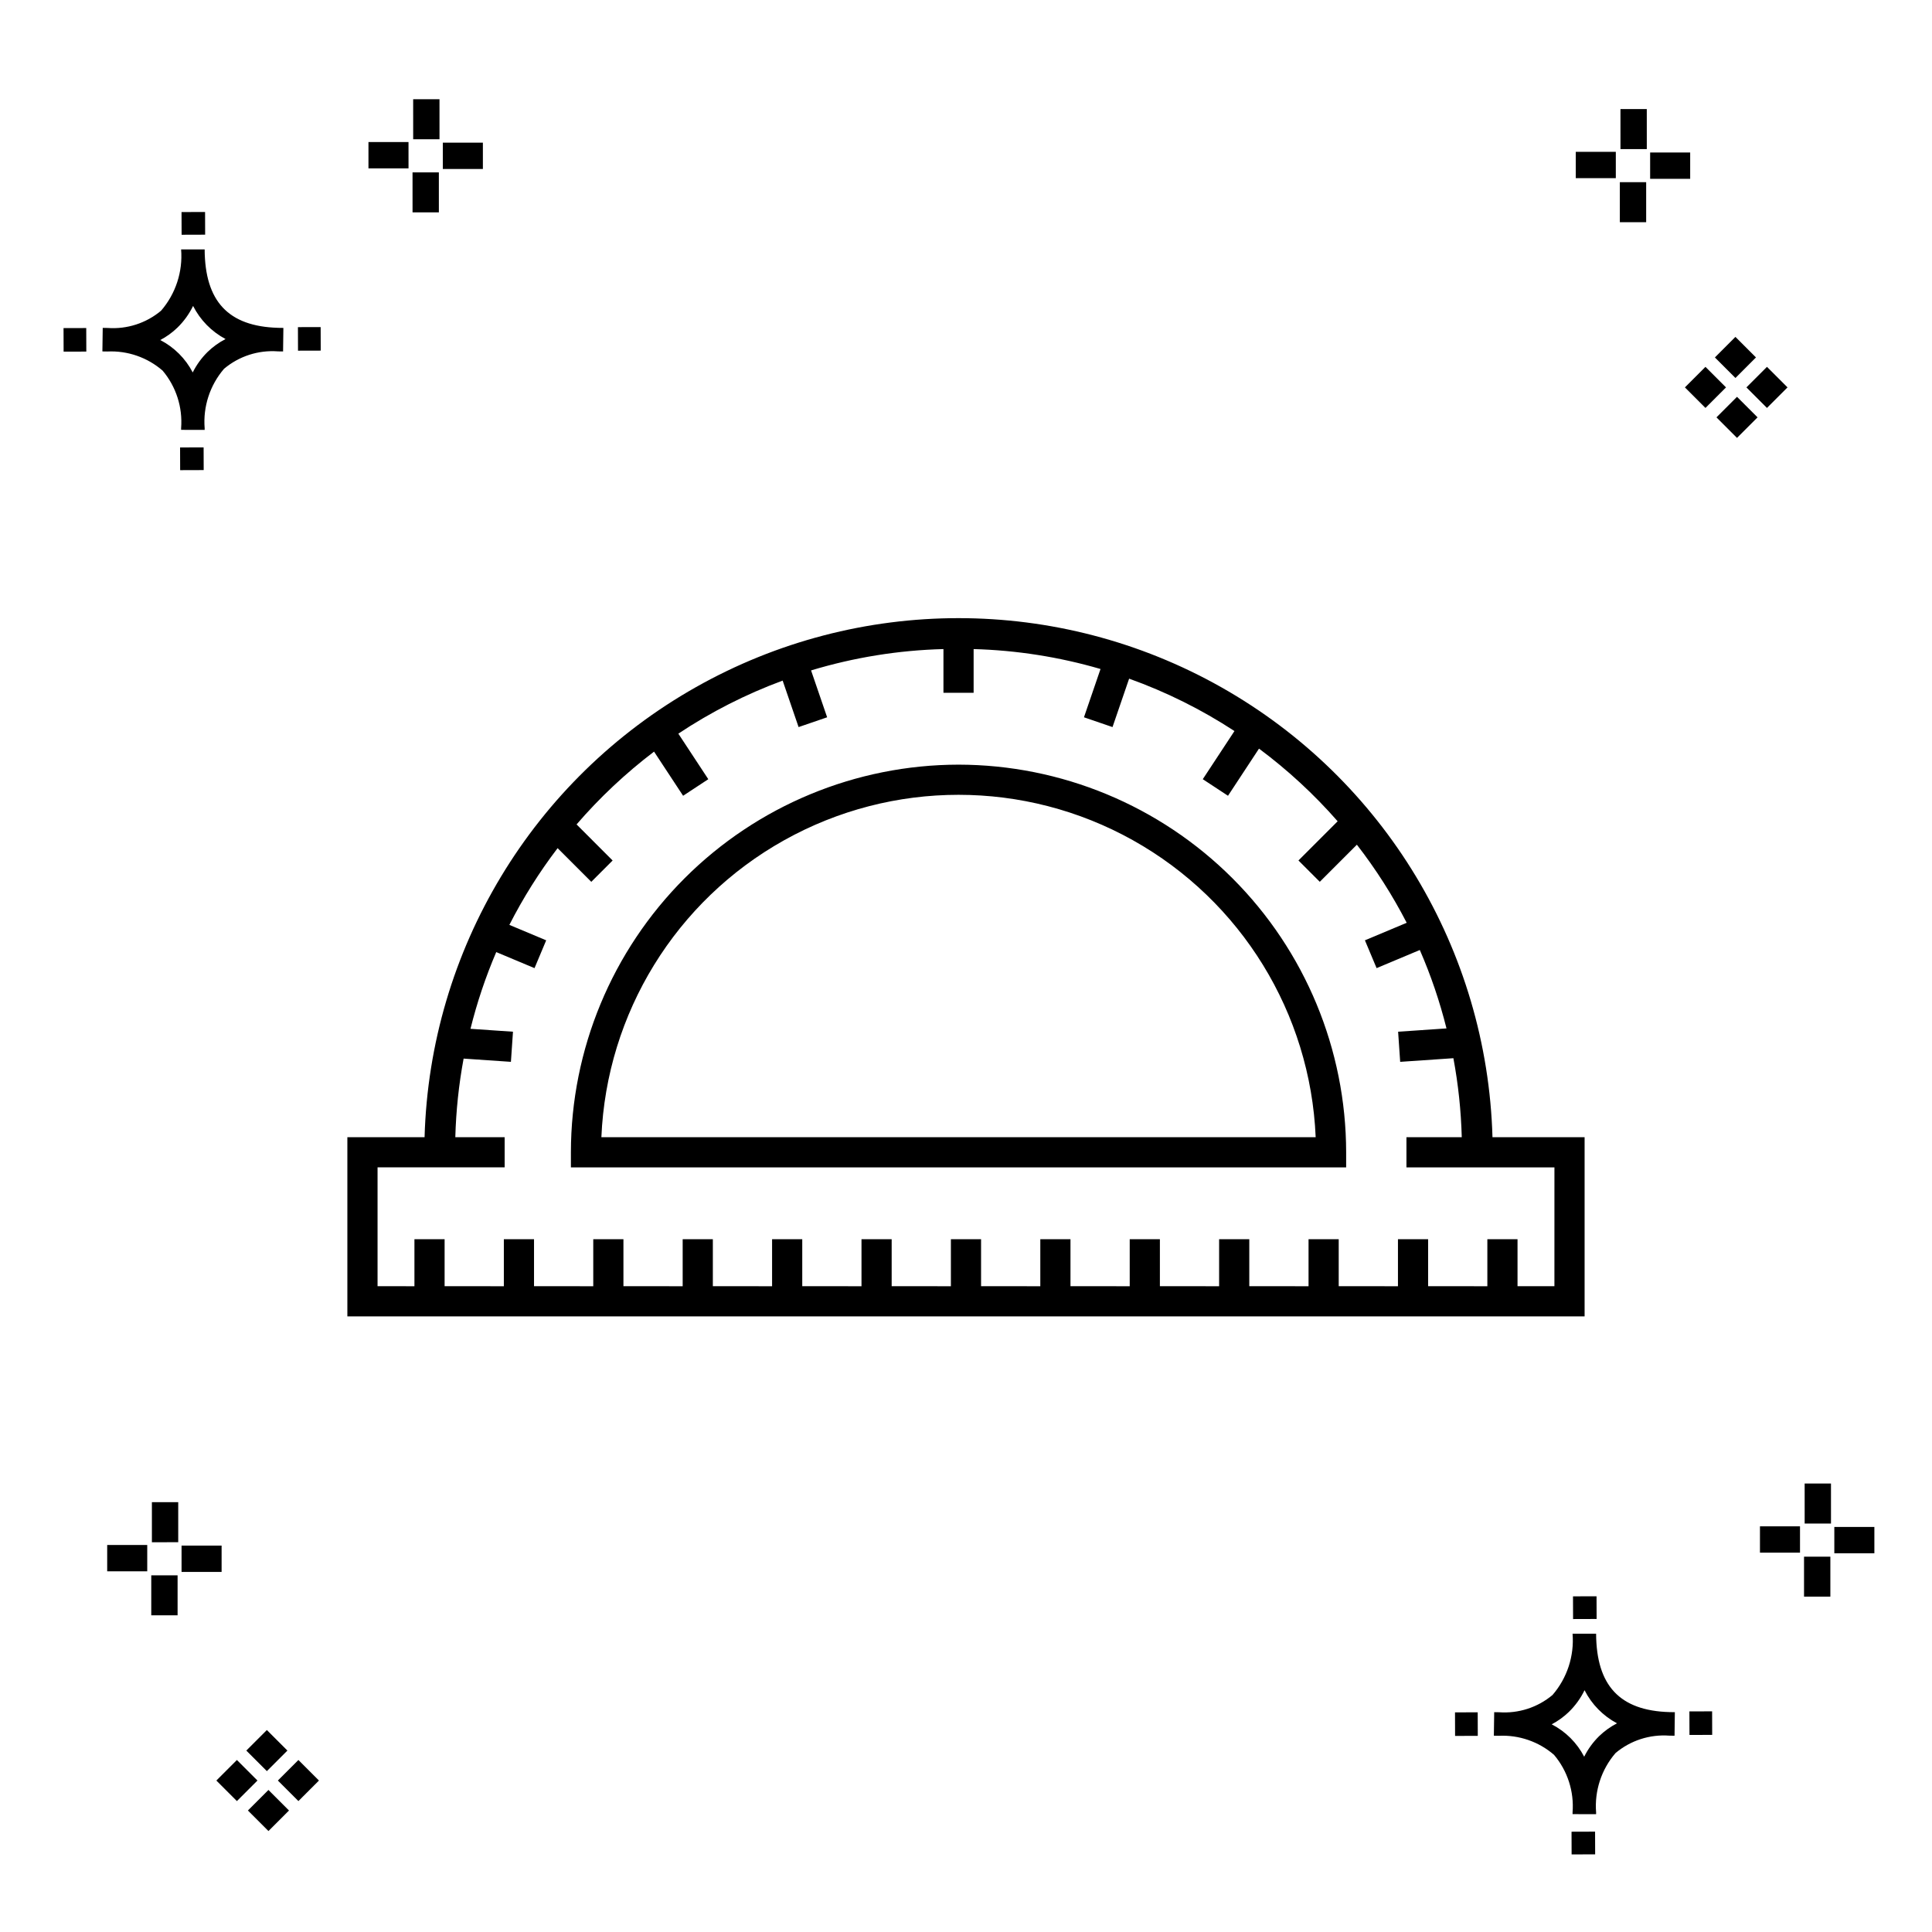<?xml version="1.0" encoding="UTF-8"?>
<!-- Uploaded to: ICON Repo, www.iconrepo.com, Generator: ICON Repo Mixer Tools -->
<svg fill="#000000" width="800px" height="800px" version="1.1" viewBox="144 144 512 512" xmlns="http://www.w3.org/2000/svg">
 <g>
  <path d="m197.96 262.56 0.02 6.016-6.238 0.02-0.02-6.016zm19.738-31.68c0.434 0.023 0.93 0.008 1.402 0.02l-0.082 6.238c-0.449 0.008-0.93-0.004-1.387-0.02v-0.004c-5.172-0.379-10.285 1.277-14.254 4.617-3.746 4.352-5.598 10.023-5.141 15.75v0.449l-6.238-0.016v-0.445c0.434-5.535-1.328-11.02-4.914-15.262-4.047-3.504-9.285-5.316-14.633-5.055h-0.004c-0.434 0-0.867-0.008-1.312-0.02l0.09-6.238c0.441 0 0.879 0.008 1.309 0.02h-0.004c5.129 0.375 10.203-1.266 14.148-4.566 3.879-4.484 5.797-10.34 5.32-16.254l6.238 0.008c0.074 13.766 6.266 20.395 19.461 20.777zm-13.922 2.969h-0.004c-3.703-1.969-6.707-5.031-8.602-8.773-1.043 2.148-2.453 4.098-4.164 5.762-1.352 1.301-2.879 2.406-4.539 3.277 3.691 1.902 6.699 4.902 8.609 8.586 1.004-2.019 2.336-3.856 3.945-5.438 1.41-1.363 3.008-2.516 4.75-3.414zm-42.938-2.898 0.02 6.238 6.016-0.016-0.02-6.238zm68.137-0.273-6.019 0.016 0.02 6.238 6.019-0.016zm-30.609-24.484-0.02-6.016-6.238 0.02 0.02 6.016zm405.96 42.965 5.445 5.445-5.445 5.445-5.445-5.445zm7.941-7.941 5.445 5.445-5.445 5.445-5.445-5.445zm-16.301 0 5.445 5.445-5.445 5.445-5.445-5.445zm7.941-7.941 5.445 5.445-5.441 5.449-5.445-5.445zm-11.992-41.891h-10.613v-6.977h10.613zm-19.707-0.168h-10.613v-6.977h10.613zm8.043 11.668h-6.977v-10.602h6.977zm0.168-19.375h-6.977l-0.004-10.613h6.977zm-308.45 5.273h-10.617v-6.977h10.617zm-19.707-0.168h-10.617v-6.977h10.613zm8.043 11.664h-6.977l-0.004-10.598h6.977zm0.168-19.375h-6.977l-0.004-10.613h6.977zm300 448.52 0.02 6.016 6.238-0.02-0.02-6.016zm25.977-31.699c0.438 0.023 0.93 0.008 1.402 0.02l-0.082 6.238c-0.449 0.008-0.93-0.004-1.387-0.02-5.172-0.379-10.289 1.277-14.254 4.617-3.75 4.352-5.602 10.023-5.144 15.75v0.449l-6.238-0.016v-0.445c0.438-5.539-1.328-11.023-4.91-15.266-4.047-3.504-9.289-5.312-14.633-5.051h-0.004c-0.434 0-0.867-0.008-1.312-0.02l0.09-6.238c0.441 0 0.879 0.008 1.309 0.02h-0.004c5.129 0.371 10.203-1.266 14.145-4.566 3.879-4.484 5.797-10.34 5.32-16.254l6.238 0.008c0.074 13.762 6.266 20.395 19.461 20.773zm-13.922 2.969-0.004 0.004c-3.703-1.969-6.707-5.031-8.602-8.773-1.043 2.148-2.453 4.098-4.168 5.762-1.352 1.301-2.879 2.406-4.539 3.277 3.691 1.902 6.699 4.898 8.609 8.586 1.004-2.019 2.34-3.859 3.945-5.438 1.41-1.363 3.012-2.516 4.754-3.414zm-42.938-2.898 0.02 6.238 6.016-0.016-0.02-6.238zm68.137-0.273-6.019 0.016 0.02 6.238 6.019-0.016zm-30.609-24.48-0.02-6.016-6.238 0.02 0.02 6.016zm73.609-17.414-10.613 0.004v-6.977h10.613zm-19.707-0.164h-10.613v-6.977h10.613zm8.043 11.664h-6.977v-10.598h6.977zm0.168-19.375h-6.977l-0.004-10.613h6.977zm-414.09 70.602 5.445 5.445-5.445 5.445-5.445-5.445zm7.941-7.941 5.445 5.445-5.445 5.445-5.445-5.445zm-16.301 0 5.445 5.445-5.445 5.445-5.445-5.445zm7.941-7.941 5.445 5.445-5.445 5.445-5.445-5.445zm-11.996-41.895h-10.613v-6.973h10.613zm-19.707-0.164h-10.613v-6.977h10.613zm8.043 11.664h-6.977v-10.598h6.977zm0.168-19.375-6.977 0.004v-10.617h6.977z"/>
  <path d="m398.02 346.64c-27.234 0.031-53.348 10.863-72.605 30.121-19.258 19.258-30.09 45.371-30.121 72.605v4h205.45v-4c-0.031-27.234-10.863-53.348-30.121-72.605-19.262-19.258-45.371-30.09-72.605-30.121zm-94.648 98.727c1.387-32.863 19.727-62.656 48.441-78.699 28.715-16.047 63.699-16.047 92.414 0 28.715 16.043 47.051 45.836 48.441 78.699zm236.15 0c-1.402-49.602-28.676-94.848-71.883-119.25s-96.039-24.406-139.24 0c-43.207 24.406-70.48 69.652-71.883 119.25h-20.461v47.488l327.88 0.004v-47.492zm16.414 39.492h-9.777v-12.453h-7.996v12.457l-15.695-0.004v-12.453h-7.996v12.457l-15.699-0.004v-12.453h-7.996v12.457l-15.703-0.004v-12.453h-7.996v12.457l-15.695-0.004v-12.453h-7.996v12.457l-15.699-0.004v-12.453h-7.996v12.457l-15.699-0.004v-12.453h-7.996v12.457l-15.695-0.004v-12.453h-7.996v12.457l-15.699-0.004v-12.453h-7.996v12.457l-15.699-0.004v-12.453h-7.996v12.457l-15.699-0.004v-12.453h-7.996v12.457l-15.699-0.004v-12.453h-7.996v12.457l-15.699-0.004v-12.453h-7.996v12.457l-9.773-0.004v-31.496h33.68v-7.996h-13.074c0.188-6.988 0.922-13.953 2.199-20.828l12.535 0.859 0.547-7.981-11.262-0.773c1.723-6.949 4.008-13.75 6.828-20.332l10.141 4.254 3.094-7.371-9.754-4.09-0.004-0.004c3.644-7.148 7.922-13.957 12.785-20.336l8.926 8.926 5.652-5.652-9.555-9.559c6.152-7.133 13.035-13.598 20.535-19.293l7.699 11.699 6.676-4.391-7.941-12.074v0.004c8.637-5.746 17.914-10.465 27.645-14.059l4.223 12.316 7.566-2.594-4.258-12.422c11.387-3.445 23.188-5.348 35.082-5.656v11.59h7.996v-11.59c11.391 0.312 22.691 2.09 33.629 5.281l-4.387 12.797 7.566 2.594 4.402-12.832h-0.004c9.82 3.516 19.191 8.176 27.918 13.883l-8.395 12.762 6.684 4.391 8.215-12.492h0.004c7.609 5.664 14.594 12.117 20.84 19.254l-10.387 10.387 5.652 5.652 9.832-9.832 0.004 0.004c5.023 6.477 9.438 13.402 13.195 20.688l-11.07 4.644 3.094 7.371 11.457-4.805h-0.004c2.93 6.719 5.293 13.672 7.07 20.781l-12.82 0.879 0.547 7.981 14.105-0.965h-0.004c1.289 6.91 2.031 13.91 2.219 20.934h-14.66v7.996h39.219z"/>
 </g>
</svg>